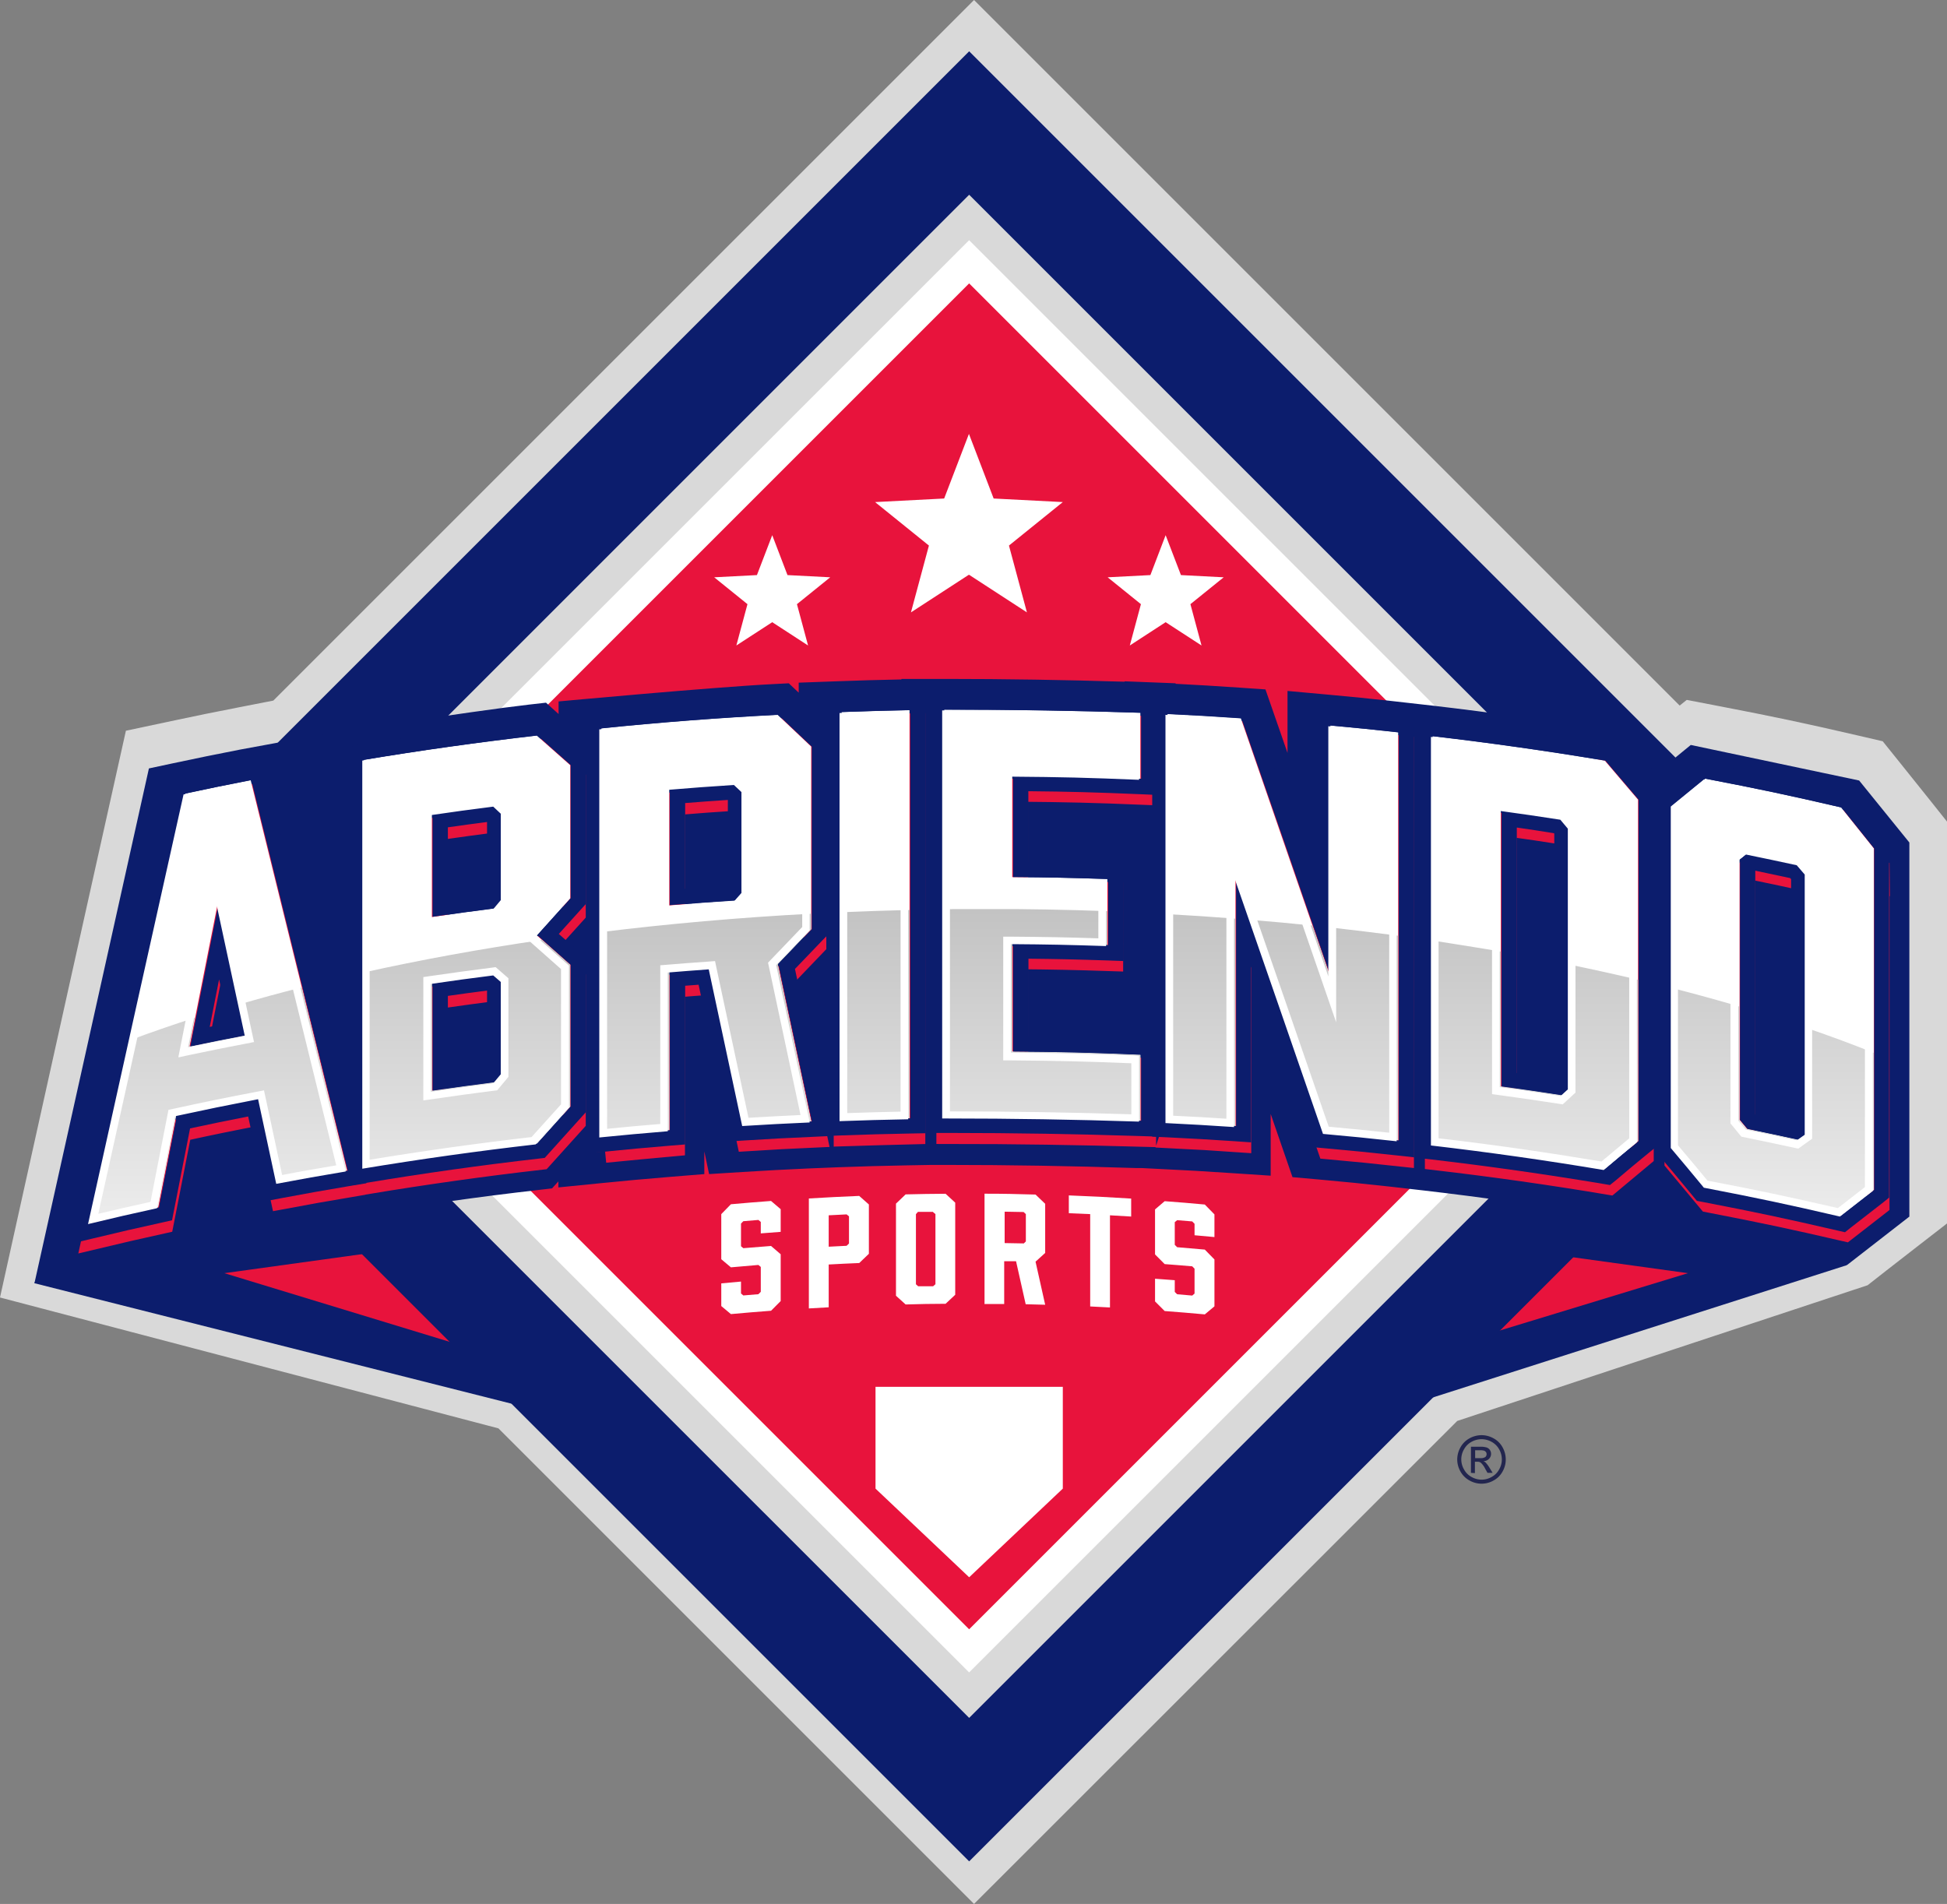 <?xml version="1.0" encoding="UTF-8"?> <svg xmlns="http://www.w3.org/2000/svg" xmlns:xlink="http://www.w3.org/1999/xlink" viewBox="0 0 343.47 335.9"><rect x="0" y="0" width="343.47" height="335.9" fill="#808080" stroke="none"/><defs><style>.cls-1,.cls-8{fill:none;}.cls-2{clip-path:url(#clip-path);}.cls-3{fill:#d9d9d9;}.cls-4{fill:#0c1d6d;}.cls-5{fill:#e8133c;}.cls-6{fill:#23264f;}.cls-7{fill:#fff;}.cls-8{stroke:#e8133c;stroke-miterlimit:10;stroke-width:4.05px;}.cls-9{clip-path:url(#clip-path-2);}.cls-10{fill:url(#Degradado_sin_nombre);}</style><clipPath id="clip-path" transform="translate(-114.42 -119.8)"><rect class="cls-1" width="576" height="576"></rect></clipPath><clipPath id="clip-path-2" transform="translate(-114.42 -119.8)"><path class="cls-1" d="M409.31,322.18c2.34,2.78,3.51,4.17,5.84,7,9.63,1.86,14.44,2.87,24,5.08,2.31-1.81,3.47-2.71,5.79-4.51V305.54q-5.74-2.31-12-4.44v18.76l-1.41,1c-3.6-.79-5.4-1.17-9-1.91l-1.32-1.59v-20q-5.81-1.71-11.95-3.28ZM156.64,297c.35,1.65.73,3.43,1.16,5.42-4,.78-6,1.19-10,2,.36-1.84.69-3.51,1-5.07q-6,1.92-11.54,4-3.59,16.14-7.15,32.27c4.86-1.17,7.29-1.73,12.16-2.8,1.27-6.5,1.91-9.74,3.19-16.23,5.85-1.26,8.78-1.86,14.65-3l3.2,14.93c4.89-.92,7.34-1.36,12.25-2.19L167.65,294c-3.76.95-7.44,1.95-11,3m210.41,24.7c10.18,1.18,20.37,2.63,30.48,4.32,2.34-2,3.51-2.93,5.85-4.87v-28.5q-6-1.42-12.18-2.69v21.88L389.88,313c-4.28-.66-6.42-1-10.7-1.55V287.67q-6-1-12.13-1.95ZM190.63,293.19c4.39-.64,6.58-.94,11-1.51l1.33,1.16v16.29l-1.33,1.59c-4.4.57-6.59.87-11,1.5v-19m-12.1-1.8v34.45c10.14-1.69,20.36-3.12,30.57-4.29,2.36-2.63,3.53-3.94,5.89-6.54V290l-4.93-4.37c-11,1.6-21.53,3.53-31.53,5.75m169.52,28.29c5.21.47,7.82.73,13,1.31v-36.1c-4-.53-8-1-12.06-1.47v8.51c-1-2.95-2-5.89-3.05-8.83q-5.4-.56-10.91-1,6.51,18.8,13,37.6m-27.79-1.92c4.84.23,7.26.37,12.09.7V281.87q-6-.47-12.09-.8ZM220.4,284.25v36.07c4.83-.49,7.24-.71,12.08-1.1v-28c2.89-.23,4.34-.34,7.23-.55,2.36,11.05,3.54,16.57,5.9,27.64,4.77-.29,7.15-.42,11.91-.63-2.36-11.11-3.54-16.66-5.91-27.75l5.91-6.16V281c-12.78.68-25.18,1.78-37.12,3.25m42.36-3.5v36.67c4.85-.18,7.27-.24,12.11-.34V280.34q-6.11.15-12.11.41m18.12-.51V317c11.6,0,23.12.17,34.71.55V305.9c-9-.38-13.56-.49-22.6-.56V286.21c6.71.05,10.07.12,16.78.34v-6q-10.59-.39-21.49-.39c-2.48,0-4.95,0-7.4.05"></path></clipPath><linearGradient id="Degradado_sin_nombre" y1="576" x2="1" y2="576" gradientTransform="matrix(0, 154.42, 154.42, 0, -88769.31, 160.39)" gradientUnits="userSpaceOnUse"><stop offset="0" stop-color="#c3c3c3"></stop><stop offset="0.51" stop-color="#fff"></stop><stop offset="1" stop-color="#fff"></stop></linearGradient></defs><g id="Capa_2" data-name="Capa 2"><g id="Capa_1-2" data-name="Capa 1"><g class="cls-2"><path class="cls-3" d="M202.35,371.8l-87.93-23.09L118,332.54c5.51-24.9,11.18-50.41,16.85-75.82l1.78-8,8-1.7c4.71-1,7.14-1.5,11.87-2.42l6.14-1.2L286.25,119.8,410.73,244.28l1.25-1,5.81,1.12c9.76,1.88,14.79,2.94,24.47,5.18l4.29,1L449.3,254c2.33,2.9,3.5,4.36,5.83,7.28l2.76,3.47v70.9L453,339.44c-2.3,1.78-3.45,2.67-5.75,4.47l-3.37,2.64-72.39,23.94L286.25,455.7Z" transform="translate(-114.42 -119.8)"></path><polygon class="cls-4" points="6.07 226.39 100.27 250.18 241.4 250.18 325.76 223.22 318.76 181.69 24.28 181.69 6.07 226.39"></polygon><polygon class="cls-5" points="89.61 239.87 64.89 221.12 39.58 224.62 89.61 239.87"></polygon><polygon class="cls-5" points="247.74 239.87 272.46 221.12 297.77 224.62 247.74 239.87"></polygon><path class="cls-6" d="M375.78,373a4.34,4.34,0,0,1,2.1.55,3.93,3.93,0,0,1,1.6,1.58,4.41,4.41,0,0,1,.57,2.15,4.3,4.3,0,0,1-.56,2.13,3.94,3.94,0,0,1-1.58,1.58,4.26,4.26,0,0,1-4.26,0,4,4,0,0,1-1.59-1.58,4.31,4.31,0,0,1-.57-2.13,4.42,4.42,0,0,1,.58-2.15,4,4,0,0,1,1.6-1.58,4.4,4.4,0,0,1,2.11-.55m0,.71a3.64,3.64,0,0,0-1.76.46,3.31,3.31,0,0,0-1.33,1.32,3.51,3.51,0,0,0,0,3.56,3.23,3.23,0,0,0,1.32,1.32,3.58,3.58,0,0,0,1.78.48,3.54,3.54,0,0,0,1.77-.48,3.23,3.23,0,0,0,1.32-1.32,3.51,3.51,0,0,0,.48-1.77,3.61,3.61,0,0,0-.48-1.79,3.34,3.34,0,0,0-1.34-1.32,3.63,3.63,0,0,0-1.75-.46m-1.88,5.94v-4.61h1.58a3.78,3.78,0,0,1,1.18.13,1.15,1.15,0,0,1,.58.44,1.21,1.21,0,0,1,.21.68,1.24,1.24,0,0,1-.36.88,1.43,1.43,0,0,1-1,.42,1.18,1.18,0,0,1,.4.24,5.87,5.87,0,0,1,.68.91l.56.91h-.91l-.41-.73a3.56,3.56,0,0,0-.78-1.07.9.9,0,0,0-.59-.16h-.44v2Zm.74-2.6h.9a1.46,1.46,0,0,0,.89-.19.65.65,0,0,0,.23-.51.67.67,0,0,0-.11-.37.8.8,0,0,0-.32-.24,2.37,2.37,0,0,0-.74-.08h-.85Z" transform="translate(-114.42 -119.8)"></path><polygon class="cls-4" points="170.97 328.39 88.62 246.04 18.62 176.04 23.67 156.35 170.97 9.05 330.64 168.72 170.97 328.39"></polygon><polyline class="cls-3" points="305.33 168.72 170.97 303.08 36.6 168.72 170.97 34.36"></polyline><rect class="cls-7" x="196.06" y="199.18" width="178.67" height="178.67" transform="translate(-234.85 166.51) rotate(-45)"></rect><rect class="cls-5" x="201.44" y="204.57" width="167.9" height="167.9" transform="translate(-234.85 166.51) rotate(-45)"></rect><path class="cls-7" d="M248.63,337.43v-2.05l-.42-.35-2.66.22c-.16.17-.24.26-.41.42v4l.41.34c2-.17,2.93-.24,4.89-.39l1.7,1.46v8.26l-1.7,1.71c-2.84.22-4.25.33-7.08.59l-1.7-1.42v-4l3.48-.32V348l.41.35,2.66-.22.42-.42v-4.39l-.42-.35c-1.94.16-2.91.24-4.85.42l-1.7-1.43V334l1.7-1.74c2.83-.25,4.24-.37,7.08-.58l1.7,1.45v4c-1.4.1-2.11.15-3.51.27" transform="translate(-114.42 -119.8)"></path><path class="cls-7" d="M257.11,350.64v-19.4c3.55-.21,5.33-.3,8.88-.45l1.71,1.51V341L266,342.63c-2.16.09-3.23.14-5.39.26v7.55c-1.4.07-2.09.11-3.49.2m6.65-11.05.42-.4v-4.8l-.42-.34-3.16.16v5.54l3.16-.16" transform="translate(-114.42 -119.8)"></path><path class="cls-7" d="M282.93,332v16.23l-1.7,1.59c-2.82,0-4.23.05-7.05.12l-1.7-1.54V332.15l1.7-1.63c2.82-.07,4.23-.09,7.05-.11l1.7,1.57M279,333.6l-2.64,0L276,334v12.38l.39.35,2.64,0,.41-.36V334l-.41-.35" transform="translate(-114.42 -119.8)"></path><path class="cls-7" d="M288.1,349.8V330.4c3.61,0,5.42.05,9,.15l1.7,1.63v8.67l-1.7,1.54,1.7,7.6-3.44-.09-1.7-7.59-2.09,0v7.55l-3.5,0M295,339.2l.39-.38V334l-.39-.37-3.35-.06v5.54l3.35.06" transform="translate(-114.42 -119.8)"></path><path class="cls-7" d="M314,334.43l-3.77-.22v16.26l-3.49-.18V334l-3.77-.16v-3.14c4.41.17,6.62.29,11,.56v3.14" transform="translate(-114.42 -119.8)"></path><path class="cls-7" d="M325.15,337.71v-2l-.41-.42-2.66-.22-.42.35v4l.42.42c1.95.16,2.93.24,4.88.42l1.7,1.74v8.27l-1.7,1.42c-2.83-.26-4.25-.37-7.08-.59l-1.7-1.7v-4l3.48.26v2.07l.42.41,2.66.23.41-.35v-4.39l-.41-.42c-1.94-.17-2.92-.24-4.86-.39l-1.7-1.71v-7.94l1.7-1.45c2.83.21,4.25.33,7.08.59l1.7,1.74v4l-3.51-.32" transform="translate(-114.42 -119.8)"></path><polygon class="cls-7" points="154.45 244.67 154.45 262.63 170.97 278.27 187.49 262.63 187.49 244.67 154.45 244.67"></polygon><path class="cls-4" d="M442.39,257.5l-29.7-6.27-6.1,5c-1.52-1.8-2.65-3.11-4.48-5.26l-1.62-1.89-2.45-.41c-10.17-1.7-20.52-3.17-30.75-4.36v0l-7.69-.87v0c-3.86-.42-6.32-.67-10.59-1.06l-7.46-.68v10.93l-3.89-11.2-4.51-.31c-4.59-.31-7.25-.47-11.34-.68v-.09l-9-.35v.07c-10.48-.32-21.09-.49-31.56-.49h-.15v0l-7.66,0v.09c-4.4.09-6.92.16-11.54.33l-6.58.24V242l-1.75-1.65-2.91.15c-10.49.53-37.7,3.05-37.7,3.05v2.22l-2.22-2-3,.34c-10.29,1.18-36.64,5.3-36.64,5.3l-14.35,2.64c-4.69.92-7.1,1.41-11.76,2.4l-4.3.92L120.5,346.18l27-6.29,3.18-16.2,3.54-.73,3.18,14.87L164,336.6c4.86-.91,7.24-1.33,12.13-2.15h0L179,334c10-1.66,20.17-3.09,30.24-4.24l2.57-.3,1.11-1.23v1.06l7.52-.75c4.8-.48,7.15-.69,11.95-1.09l6.28-.51v-4l.84,4,5.88-.37c4.76-.29,7.07-.42,11.79-.63l5.19-.21c4.82-.17,7.17-.24,12-.33l4.44-.08h2.41c11.13,0,22.41.19,33.52.55l1,0,3.55.18c4.82.23,7.18.37,12,.69l7.29.48V316.33l3.85,11.15,4.4.39c5.18.47,7.71.72,12.89,1.29l5.93.68c10,1.16,20.17,2.6,30.14,4.28l3.11.52,6-5c1.5,1.78,6,7.15,6,7.15l2.4.46c9.58,1.85,14.25,2.84,23.77,5l3.18.74,11-8.55v-66Z" transform="translate(-114.42 -119.8)"></path><path class="cls-8" d="M160.9,316.19c-5.87,1.13-8.8,1.72-14.65,3l-3.18,16.23c-4.88,1.08-7.31,1.64-12.16,2.8q8.39-37.9,16.84-75.8c4.65-1,7-1.46,11.65-2.37q8.49,34.44,17,68.9c-4.91.83-7.36,1.26-12.26,2.18ZM158.55,305c-2-9.31-3-14-5-23.25-2,10.11-3,15.16-5,25.28C152.57,306.18,154.57,305.77,158.55,305Zm51.31-52.82c2.35,2.07,3.53,3.11,5.89,5.21v23.49c-2.36,2.6-3.54,3.91-5.89,6.53l5.89,5.21v25c-2.36,2.6-3.54,3.91-5.89,6.53-10.21,1.17-20.44,2.61-30.58,4.29v-72C189.42,254.78,199.65,253.34,209.86,252.17Zm-7.49,30.47,1.33-1.59V265.8l-1.33-1.25c-4.4.57-6.6.87-11,1.5v18.09C195.77,283.51,198,283.21,202.37,282.64Zm0,11.65c-4.4.56-6.6.87-11,1.5v19c4.39-.64,6.59-.94,11-1.5.53-.64.79-1,1.33-1.59V295.45Zm18.79,28.63v-72c10.36-1.06,20.8-1.86,31.21-2.39l5.91,5.58v32.2c-2.37,2.46-3.55,3.69-5.91,6.17,2.36,11.08,3.54,16.63,5.91,27.74-4.77.21-7.15.34-11.91.64-2.36-11.07-3.54-16.6-5.9-27.64-2.9.2-4.34.31-7.24.55v28C228.4,322.22,226,322.44,221.16,322.92Zm23.68-41.63c.54-.6.81-.9,1.34-1.51V262l-1.34-1.24c-4.64.3-7,.47-11.61.85v20.55C237.88,281.76,240.2,281.59,244.84,281.29ZM263.52,320v-72c4.84-.18,7.26-.25,12.11-.34v72C270.78,319.78,268.36,319.85,263.52,320Zm18.11-.43v-72c11.6,0,23.12.18,34.71.55v11.65c-9-.37-13.55-.48-22.59-.56v17.9c6.71.06,10.07.13,16.78.35v11.65c-6.71-.22-10.07-.29-16.78-.35v19.13c9,.08,13.56.19,22.59.56v11.65C304.75,319.78,293.23,319.59,281.63,319.6Zm39.38.76v-72c5.22.26,7.83.41,13.05.76q7.88,22.69,15.7,45.39V250.4c4.83.44,7.24.68,12.07,1.21v72c-5.21-.57-7.81-.83-13-1.3q-7.83-22.69-15.7-45.36v44.13C328.27,320.74,325.85,320.6,321,320.36Zm77.27-63.74c2.35,2.74,3.52,4.11,5.85,6.86v60.24l-5.85,4.88c-10.1-1.7-20.29-3.14-30.47-4.33v-72C378,253.48,388.18,254.92,398.28,256.62Zm-7.65,59,1.33-1.22V268.48l-1.33-1.62c-4.27-.66-6.41-1-10.69-1.55v48.77C384.22,314.67,386.36,315,390.63,315.64Zm55.09-43.55v60.24c-2.32,1.79-3.48,2.69-5.8,4.51-9.58-2.21-14.38-3.23-24-5.09-2.34-2.79-3.5-4.19-5.84-7V264.55c2.34-1.92,3.5-2.88,5.84-4.78,9.63,1.86,14.43,2.88,24,5.09C442.24,267.74,443.4,269.19,445.72,272.09Zm-13.38,2.81c-3.6-.79-5.4-1.17-9-1.91L422,274.05V320l1.31,1.59c3.61.74,5.41,1.12,9,1.9l1.4-1V276.53Z" transform="translate(-114.42 -119.8)"></path><path class="cls-7" d="M160.15,313.58c-5.87,1.13-8.8,1.73-14.65,3-1.28,6.49-1.92,9.73-3.19,16.23-4.87,1.07-7.3,1.63-12.16,2.8q8.39-37.91,16.85-75.8c4.65-1,7-1.47,11.64-2.38q8.49,34.45,17,68.91c-4.91.82-7.36,1.26-12.25,2.18l-3.2-14.93m-2.35-11.19c-2-9.31-3-14-5-23.25-2,10.1-3,15.16-5,25.28,4-.84,6-1.25,10-2m51.3-52.83,5.89,5.21v23.49c-2.36,2.61-3.53,3.91-5.89,6.54,2.36,2.07,3.53,3.11,5.89,5.21v25c-2.36,2.6-3.53,3.91-5.89,6.54-10.21,1.17-20.43,2.6-30.57,4.29v-72c10.14-1.69,20.36-3.12,30.57-4.3M201.61,280l1.33-1.58V263.2L201.61,262c-4.4.56-6.59.86-11,1.5v18.09c4.39-.64,6.58-.94,11-1.51m0,11.65c-4.4.57-6.59.87-11,1.51v19c4.39-.64,6.58-.94,11-1.51l1.33-1.59V292.84l-1.33-1.16m18.79,28.64v-72c10.37-1.07,20.81-1.87,31.21-2.4,2.37,2.23,3.55,3.34,5.91,5.59v32.2l-5.91,6.16c2.37,11.09,3.55,16.64,5.91,27.75-4.76.21-7.15.34-11.91.63l-5.9-27.64c-2.89.21-4.34.32-7.23.55v28c-4.84.4-7.25.62-12.08,1.1m23.69-41.64,1.33-1.5V259.37l-1.33-1.24c-4.65.3-7,.47-11.61.85v20.56c4.64-.39,7-.56,11.61-.86m18.67,38.74v-72c4.84-.18,7.27-.24,12.11-.34v72c-4.84.09-7.27.15-12.11.33m18.12-.42V245c11.6,0,23.12.17,34.71.55v11.65c-9-.38-13.56-.49-22.6-.56v17.9c6.72.05,10.07.12,16.78.34v11.65c-6.71-.22-10.06-.29-16.78-.34v19.13c9,.07,13.56.18,22.6.56v11.65c-11.59-.38-23.11-.56-34.71-.55m39.38.76v-72c5.22.25,7.83.4,13.05.76q7.86,22.68,15.69,45.39V247.79c4.83.44,7.25.69,12.07,1.22v72c-5.2-.57-7.81-.83-13-1.3q-7.82-22.69-15.7-45.37v44.14c-4.83-.33-7.25-.47-12.09-.7M397.53,254c2.34,2.74,3.51,4.11,5.85,6.87v60.24c-2.34,1.94-3.51,2.91-5.85,4.88-10.11-1.7-20.3-3.15-30.48-4.33v-72c10.18,1.18,20.37,2.63,30.48,4.32m-7.65,59,1.32-1.22V265.88l-1.32-1.63c-4.28-.65-6.42-1-10.7-1.55v48.78c4.28.58,6.42.89,10.7,1.55M445,269.49v60.23c-2.32,1.8-3.48,2.7-5.79,4.51-9.58-2.21-14.39-3.22-24-5.08-2.33-2.8-3.5-4.19-5.84-7V261.94l5.84-4.77c9.63,1.85,14.44,2.87,24,5.08l5.79,7.24m-13.38,2.8c-3.6-.79-5.4-1.17-9-1.9l-1.32,1.06v45.93l1.32,1.59c3.6.74,5.4,1.12,9,1.91l1.41-1V273.93l-1.41-1.64" transform="translate(-114.42 -119.8)"></path></g><g class="cls-9"><rect class="cls-10" x="15.73" y="160.39" width="314.81" height="55.41"></rect></g><g class="cls-2"><path class="cls-4" d="M158.75,257.42q8.49,34.45,17,68.91c-4.91.82-7.36,1.26-12.26,2.18l-3.2-14.93c-5.87,1.13-8.8,1.73-14.65,3-1.28,6.49-1.91,9.73-3.19,16.23-4.87,1.07-7.3,1.63-12.16,2.8q8.4-37.91,16.85-75.8c4.65-1,7-1.47,11.65-2.38m-10.81,47c4-.84,6-1.25,10-2-2-9.31-3-14-5-23.25-2,10.1-3,15.16-5,25.28m12.82-50.14-2.53.49c-4.71.92-7,1.38-11.69,2.38l-1.7.37-.38,1.69c-5.63,25.23-11.3,50.73-16.85,75.8l-.93,4.22,4.21-1c4.85-1.17,7.23-1.72,12.11-2.79l1.73-.39.34-1.73c1.15-5.89,1.78-9.1,2.84-14.48,3.9-.84,6.52-1.37,10.25-2.1l2.65,12.33.55,2.58,2.59-.49c4.89-.92,7.29-1.34,12.2-2.17l2.88-.48-.7-2.83q-8.47-34.46-17-68.9Zm-9.38,46.65c.61-3.08,1.13-5.73,1.65-8.37l1.65,7.71-3.3.66" transform="translate(-114.42 -119.8)"></path><path class="cls-4" d="M209.21,249.56l5.88,5.21v23.49c-2.35,2.61-3.53,3.91-5.88,6.54,2.35,2.07,3.53,3.11,5.88,5.21v25c-2.35,2.6-3.53,3.91-5.88,6.54-10.21,1.17-20.44,2.6-30.58,4.29v-72c10.14-1.69,20.37-3.12,30.58-4.3m-18.48,32c4.39-.64,6.59-.94,11-1.51l1.32-1.59V263.2l-1.32-1.26c-4.4.57-6.6.87-11,1.51v18.09m0,30.68c4.39-.63,6.59-.93,11-1.5l1.32-1.59V292.84l-1.32-1.16c-4.4.57-6.6.87-11,1.51v19m19.36-65.48-1.19.14c-10.23,1.17-20.56,2.62-30.71,4.31l-2.26.38V329l3.14-.52c10.07-1.68,20.31-3.12,30.45-4.28l1-.12.68-.76c2.35-2.62,3.53-3.93,5.88-6.53l.7-.77V288.79l-.91-.8L213,284.57l4.06-4.5.7-.77V253.56l-.91-.81L211,247.54Zm-16.66,19.05c2.47-.35,4.33-.61,6.91-.94v12.61l0,0c-2.69.35-4.56.6-6.89.93Zm0,29.74c2.47-.35,4.33-.61,6.91-.94v13.56l0,0c-2.69.35-4.56.6-6.89.93Z" transform="translate(-114.42 -119.8)"></path><path class="cls-4" d="M251.72,245.94l5.91,5.59v32.2c-2.37,2.45-3.55,3.69-5.91,6.16,2.36,11.09,3.54,16.64,5.91,27.75-4.77.21-7.15.34-11.91.63-2.37-11.06-3.55-16.59-5.91-27.64-2.89.21-4.34.32-7.23.56v28c-4.83.4-7.25.62-12.07,1.1v-72c10.36-1.07,20.8-1.87,31.21-2.4m-19.14,33.6c4.64-.39,7-.56,11.61-.86l1.34-1.5V259.37l-1.34-1.24c-4.64.3-7,.47-11.61.85v20.56m20.15-36.35-1.15.05c-10.42.53-21,1.34-31.35,2.41l-2.43.25v77.41l3-.3c4.82-.48,7.18-.7,12-1.1l2.49-.2v-28l2.37-.18c2.05,9.57,3.22,15.07,5.41,25.34l.49,2.28,2.32-.15c4.77-.3,7.1-.42,11.87-.63l3.18-.15-.66-3.12c-2.26-10.63-3.44-16.17-5.61-26.35l4.91-5.12.76-.78V250.37l-.84-.8c-2.37-2.25-3.55-3.37-5.92-5.6Zm-17.44,18.29c2.68-.22,4.67-.36,7.53-.55v15.13c-2.92.2-4.93.34-7.53.54Z" transform="translate(-114.42 -119.8)"></path><path class="cls-4" d="M275,245.1v72c-4.84.09-7.26.15-12.1.33v-72c4.84-.18,7.26-.24,12.1-.34m2.71-2.75-2.76.05c-4.88.09-7.27.16-12.15.34l-2.61.1v77.39l2.81-.11c4.84-.17,7.21-.24,12.06-.33l2.65-.05V242.35Z" transform="translate(-114.42 -119.8)"></path><path class="cls-4" d="M282,245c11.27,0,22.47.18,33.73.55v11.65c-9-.38-13.55-.49-22.59-.56v17.9c6.71.05,10.07.12,16.78.34v11.65c-6.71-.22-10.07-.29-16.78-.34v19.13c9,.07,13.56.18,22.59.56v11.65c-11.26-.37-22.46-.55-33.73-.55h-1V245h1m0-2.71h-3.68v77.39H282c11.16,0,22.48.19,33.64.55l2.8.09v-17l-2.59-.11c-8.18-.34-12.6-.47-20-.54V288.94c5,.05,8.25.12,14,.31l2.79.1V272.29L310,272.2c-5.82-.19-9.08-.27-14.17-.32V259.39c7.31.07,11.7.19,19.78.53l2.82.12V243l-2.62-.08c-11.22-.37-22.6-.56-33.82-.56" transform="translate(-114.42 -119.8)"></path><path class="cls-4" d="M320.36,245.78c5.22.25,7.83.4,13.05.76q7.88,22.68,15.7,45.39V247.79c4.83.44,7.24.69,12.07,1.21v72c-5.21-.57-7.81-.83-13-1.3q-7.83-22.69-15.7-45.37v44.14c-4.84-.33-7.26-.47-12.1-.7v-72m-2.7-2.84v77.4l2.57.12c4.84.24,7.21.37,12,.69l2.88.2v-31c3.5,10.09,7,20.2,10.44,30.21l.57,1.65,1.75.16c5.21.47,7.76.72,13,1.29l3,.33V246.58l-2.41-.26c-4.86-.54-7.24-.78-12.11-1.22l-2.95-.27v31c-3.48-10.06-7-20.15-10.45-30.15l-.58-1.69-1.79-.12c-5.26-.36-7.83-.51-13.1-.76Z" transform="translate(-114.42 -119.8)"></path><path class="cls-4" d="M367.15,249.69c10.18,1.18,20.37,2.63,30.48,4.32,2.34,2.74,3.51,4.11,5.85,6.87v60.24c-2.34,1.94-3.51,2.91-5.85,4.87-10.11-1.69-20.3-3.14-30.48-4.32ZM390,313l1.32-1.22V265.88L390,264.25c-4.27-.65-6.41-1-10.69-1.55v48.78c4.28.58,6.42.89,10.69,1.55m-25.53-66.38v77.43l2.39.27c10.11,1.18,20.31,2.63,30.34,4.31l1.23.21,1-.8c2.34-2,3.5-2.94,5.84-4.87l1-.81v-62.5l-.65-.76c-2.34-2.76-3.51-4.13-5.85-6.87l-.64-.75-1-.16c-10.12-1.7-20.42-3.16-30.61-4.35ZM382,309.12V265.8c2.21.32,4,.58,6.55,1l.06.07v43.24c-2.45-.37-4.25-.63-6.61-1" transform="translate(-114.42 -119.8)"></path><path class="cls-4" d="M415.25,257.17c9.64,1.85,14.44,2.87,24,5.08,2.32,2.89,3.48,4.33,5.79,7.24v60.23l-5.79,4.51c-9.58-2.21-14.38-3.22-24-5.08-2.33-2.8-3.5-4.19-5.83-7V261.94c2.33-1.92,3.5-2.87,5.83-4.77m16.44,63.71,1.4-1V273.93l-1.4-1.64c-3.6-.79-5.4-1.17-9-1.9l-1.32,1.06v45.93l1.32,1.59c3.61.74,5.41,1.12,9,1.91m-17.16-66.61-1,.8c-2.34,1.9-3.51,2.86-5.85,4.78l-1,.81v62.5l.64.76c2.33,2.77,3.5,4.17,5.83,7l.62.74.94.18c9.65,1.86,14.35,2.86,23.92,5.07l1.26.29,1-.8,5.79-4.5,1-.81V268.54l-.59-.74c-2.32-2.91-3.48-4.36-5.8-7.24l-.59-.73-.91-.21c-9.66-2.23-14.39-3.23-24.11-5.11Zm9.54,62.14v-43c2.18.45,3.77.79,6.16,1.31l.16.19v42.9c-2.21-.48-3.82-.82-6.23-1.31Z" transform="translate(-114.42 -119.8)"></path><path class="cls-7" d="M282,246.53c10.62,0,21.38.18,32,.51V256c-8.17-.33-12.62-.43-21.24-.5h-1.36v20.6h1.34c6.28.05,9.57.11,15.44.3v8.95c-5.85-.19-9.14-.25-15.42-.3h-1.36v21.83h1.34c8.62.07,13.05.18,21.26.51v9c-10.63-.34-21.39-.51-32-.51Zm-8.71.12v69.27c-3.58.07-5.85.14-9.41.26V246.91c3.58-.13,5.85-.19,9.41-.26m48.09.71c4,.2,6.53.35,10.71.63,5.14,14.8,10.32,29.78,15.41,44.54l2.63,7.63V249.44c3.52.32,5.78.55,9.36.94v69.26c-4-.43-6.49-.68-10.67-1.06-5.1-14.79-10.29-29.77-15.42-44.54l-2.63-7.57v50.7c-3.54-.23-5.81-.36-9.39-.53V247.36m-70.5.13c2,1.83,3.11,2.93,5.06,4.78v31.08c-2.12,2.2-3.3,3.43-5.53,5.77l-.5.52.15.69,5.58,26.19c-3.43.16-5.65.28-9.18.49-2.2-10.32-3.38-15.84-5.66-26.5l-.24-1.15-1.18.09c-2.91.2-4.33.31-7.24.55l-1.24.1v28c-3.59.29-5.85.5-9.38.85V249.72c9.73-1,19.6-1.73,29.36-2.23m-20,33.67,1.46-.11c4.65-.39,6.93-.55,11.59-.85l.55,0,.37-.42,1.33-1.5.35-.39V259l-.44-.4-1.33-1.25-.43-.39-.58,0c-4.68.3-7,.46-11.63.85l-1.24.1v23.26m-22.47-30,5,4.4V277.9c-2.13,2.36-3.31,3.66-5.54,6.16l-.91,1,1,.9c2.2,1.94,3.37,3,5.43,4.81v23.87c-2,2.23-3.18,3.52-5.2,5.77-9.51,1.1-19.11,2.44-28.56,4V255.17c9.52-1.57,19.2-2.92,28.78-4m-19.39,32.12,1.55-.22c4.4-.64,6.55-.93,11-1.5l.52-.07.34-.41,1.33-1.59.31-.37V262.78l-.42-.4-1.33-1.26-.47-.43-.63.08c-4.43.57-6.59.86-11,1.5l-1.16.17v20.82m0,30.69,1.55-.22c4.4-.64,6.55-.94,11-1.51l.52-.06.34-.41,1.33-1.59.31-.38V292.39l-.46-.4-1.33-1.16-.46-.4-.6.08c-4.43.57-6.59.86-11,1.5l-1.16.17V314M368.2,251.37c9.47,1.13,19,2.49,28.42,4.06,2,2.37,3.18,3.72,5.21,6.11v59.1l-4.89,4.08c-9.51-1.58-19.16-3-28.74-4.09V251.37m21.91,63.26.48-.44,1.32-1.22.44-.4v-47l-.3-.37-1.33-1.63-.32-.4-.52-.08c-4.3-.66-6.4-1-10.71-1.56l-1.54-.21v51.51l1.17.16c4.29.59,6.39.89,10.67,1.55l.64.1m25.2-55.85c9.11,1.76,13.81,2.75,22.9,4.85,2,2.52,3.17,3.95,5.2,6.49v59.1l-4.77,3.71c-9.06-2.08-13.78-3.08-23-4.85-2-2.44-3.18-3.82-5.21-6.23V262.74l4.84-4m16.38,63.71.49-.35,1.4-1,.56-.4V273.59l-.33-.38-1.4-1.64-.3-.34-.44-.1c-3.62-.79-5.39-1.16-9-1.91l-.63-.12-.49.4-1.32,1.06-.5.4V318l.31.37,1.31,1.6.31.37.47.09c3.61.74,5.38,1.11,9,1.9l.6.13M157.44,259.16q8.16,33.12,16.3,66.24c-3.61.61-5.91,1-9.55,1.7l-2.92-13.64-.28-1.29-1.3.25c-5.91,1.13-8.79,1.72-14.68,3l-.87.19-.17.87c-1.22,6.19-1.85,9.43-3,15.36-3.62.8-5.89,1.32-9.21,2.11,5.34-24.13,10.78-48.62,16.19-72.84,3.69-.78,5.91-1.24,9.51-1.94m-11.52,47.17,2-.43c4-.84,5.94-1.24,9.94-2l1.35-.27-.29-1.34-5-23.25-1.38-6.43L151.29,279c-2,10.1-3,15.16-5,25.28l-.4,2m135.74-61.15h-1v72h1c11.26,0,22.46.18,33.73.55V306.06c-9-.37-13.56-.49-22.6-.56V286.37c6.72.05,10.07.12,16.78.34V275.06c-6.71-.22-10.06-.29-16.78-.34v-17.9c9,.07,13.56.18,22.6.56V245.73c-11.27-.37-22.47-.55-33.73-.55m-7,.09c-4.84.09-7.26.16-12.11.33v72c4.85-.17,7.27-.24,12.11-.33Zm45.39.67v72c4.84.24,7.26.38,12.09.7V274.48q7.88,22.68,15.7,45.37c5.22.47,7.82.73,13,1.3v-72c-4.82-.53-7.23-.77-12.06-1.22v44.14q-7.83-22.71-15.7-45.39c-5.22-.35-7.83-.5-13.05-.76m-68.65.17c-10.4.53-20.84,1.33-31.21,2.39v72c4.83-.48,7.25-.7,12.08-1.1v-28c2.89-.24,4.34-.35,7.23-.56l5.9,27.64c4.77-.29,7.15-.42,11.91-.63-2.36-11.11-3.54-16.66-5.91-27.75l5.91-6.16v-32.2c-2.36-2.24-3.54-3.36-5.91-5.58M232.28,279.7V259.15c4.64-.39,7-.56,11.61-.86l1.33,1.25v17.8l-1.33,1.51c-4.65.3-7,.47-11.61.85m-23.37-30c-10.22,1.17-20.44,2.6-30.58,4.29v72c10.14-1.68,20.36-3.12,30.58-4.29,2.35-2.63,3.53-3.93,5.88-6.54v-25c-2.35-2.09-3.53-3.14-5.88-5.21l5.88-6.54V254.94c-2.35-2.1-3.53-3.14-5.88-5.21m-18.48,32V263.61c4.39-.64,6.58-.94,11-1.5l1.33,1.25v15.25l-1.33,1.59c-4.4.56-6.59.86-11,1.5m0,30.69v-19c4.39-.64,6.58-.94,11-1.5l1.33,1.15v16.29l-1.33,1.59c-4.4.57-6.59.87-11,1.51m176.42-62.54v72c10.18,1.19,20.37,2.63,30.48,4.33,2.34-2,3.51-2.94,5.85-4.88V261c-2.34-2.75-3.51-4.13-5.85-6.86-10.11-1.7-20.3-3.15-30.48-4.33m22.83,63.34c-4.28-.65-6.42-1-10.7-1.55V262.86c4.28.59,6.42.9,10.7,1.56L391,266V312l-1.32,1.21M415,257.33l-5.84,4.77v60.24c2.34,2.78,3.51,4.17,5.84,7,9.63,1.86,14.44,2.87,24,5.09,2.32-1.82,3.47-2.72,5.79-4.51V269.65c-2.32-2.9-3.47-4.35-5.79-7.24-9.58-2.21-14.39-3.22-24-5.08M431.38,321c-3.6-.79-5.4-1.17-9-1.9l-1.32-1.6V271.61l1.32-1.06c3.6.74,5.4,1.12,9,1.9l1.41,1.64V320l-1.41,1M158.44,257.59c-4.66.9-7,1.38-11.64,2.37q-8.46,37.89-16.85,75.8c4.86-1.17,7.29-1.73,12.16-2.8,1.27-6.5,1.91-9.74,3.19-16.23,5.85-1.26,8.78-1.86,14.65-3l3.2,14.93c4.89-.92,7.34-1.36,12.25-2.18q-8.46-34.46-17-68.9m-10.8,47c2-10.12,3-15.18,5-25.28,2,9.29,3,13.94,5,23.25-4,.78-6,1.19-10,2" transform="translate(-114.42 -119.8)"></path><polygon class="cls-7" points="170.93 76.55 175.29 87.95 187.49 88.58 177.99 96.25 181.16 108.04 170.93 101.39 160.7 108.04 163.87 96.25 154.37 88.58 166.56 87.95 170.93 76.55"></polygon><polygon class="cls-7" points="136.23 94.42 138.92 101.46 146.46 101.85 140.59 106.59 142.55 113.88 136.23 109.77 129.9 113.88 131.86 106.59 125.99 101.85 133.53 101.46 136.23 94.42"></polygon><polygon class="cls-7" points="205.63 94.42 208.33 101.46 215.87 101.85 210 106.59 211.96 113.88 205.63 109.77 199.31 113.88 201.27 106.59 195.4 101.85 202.94 101.46 205.63 94.42"></polygon></g></g></g></svg> 